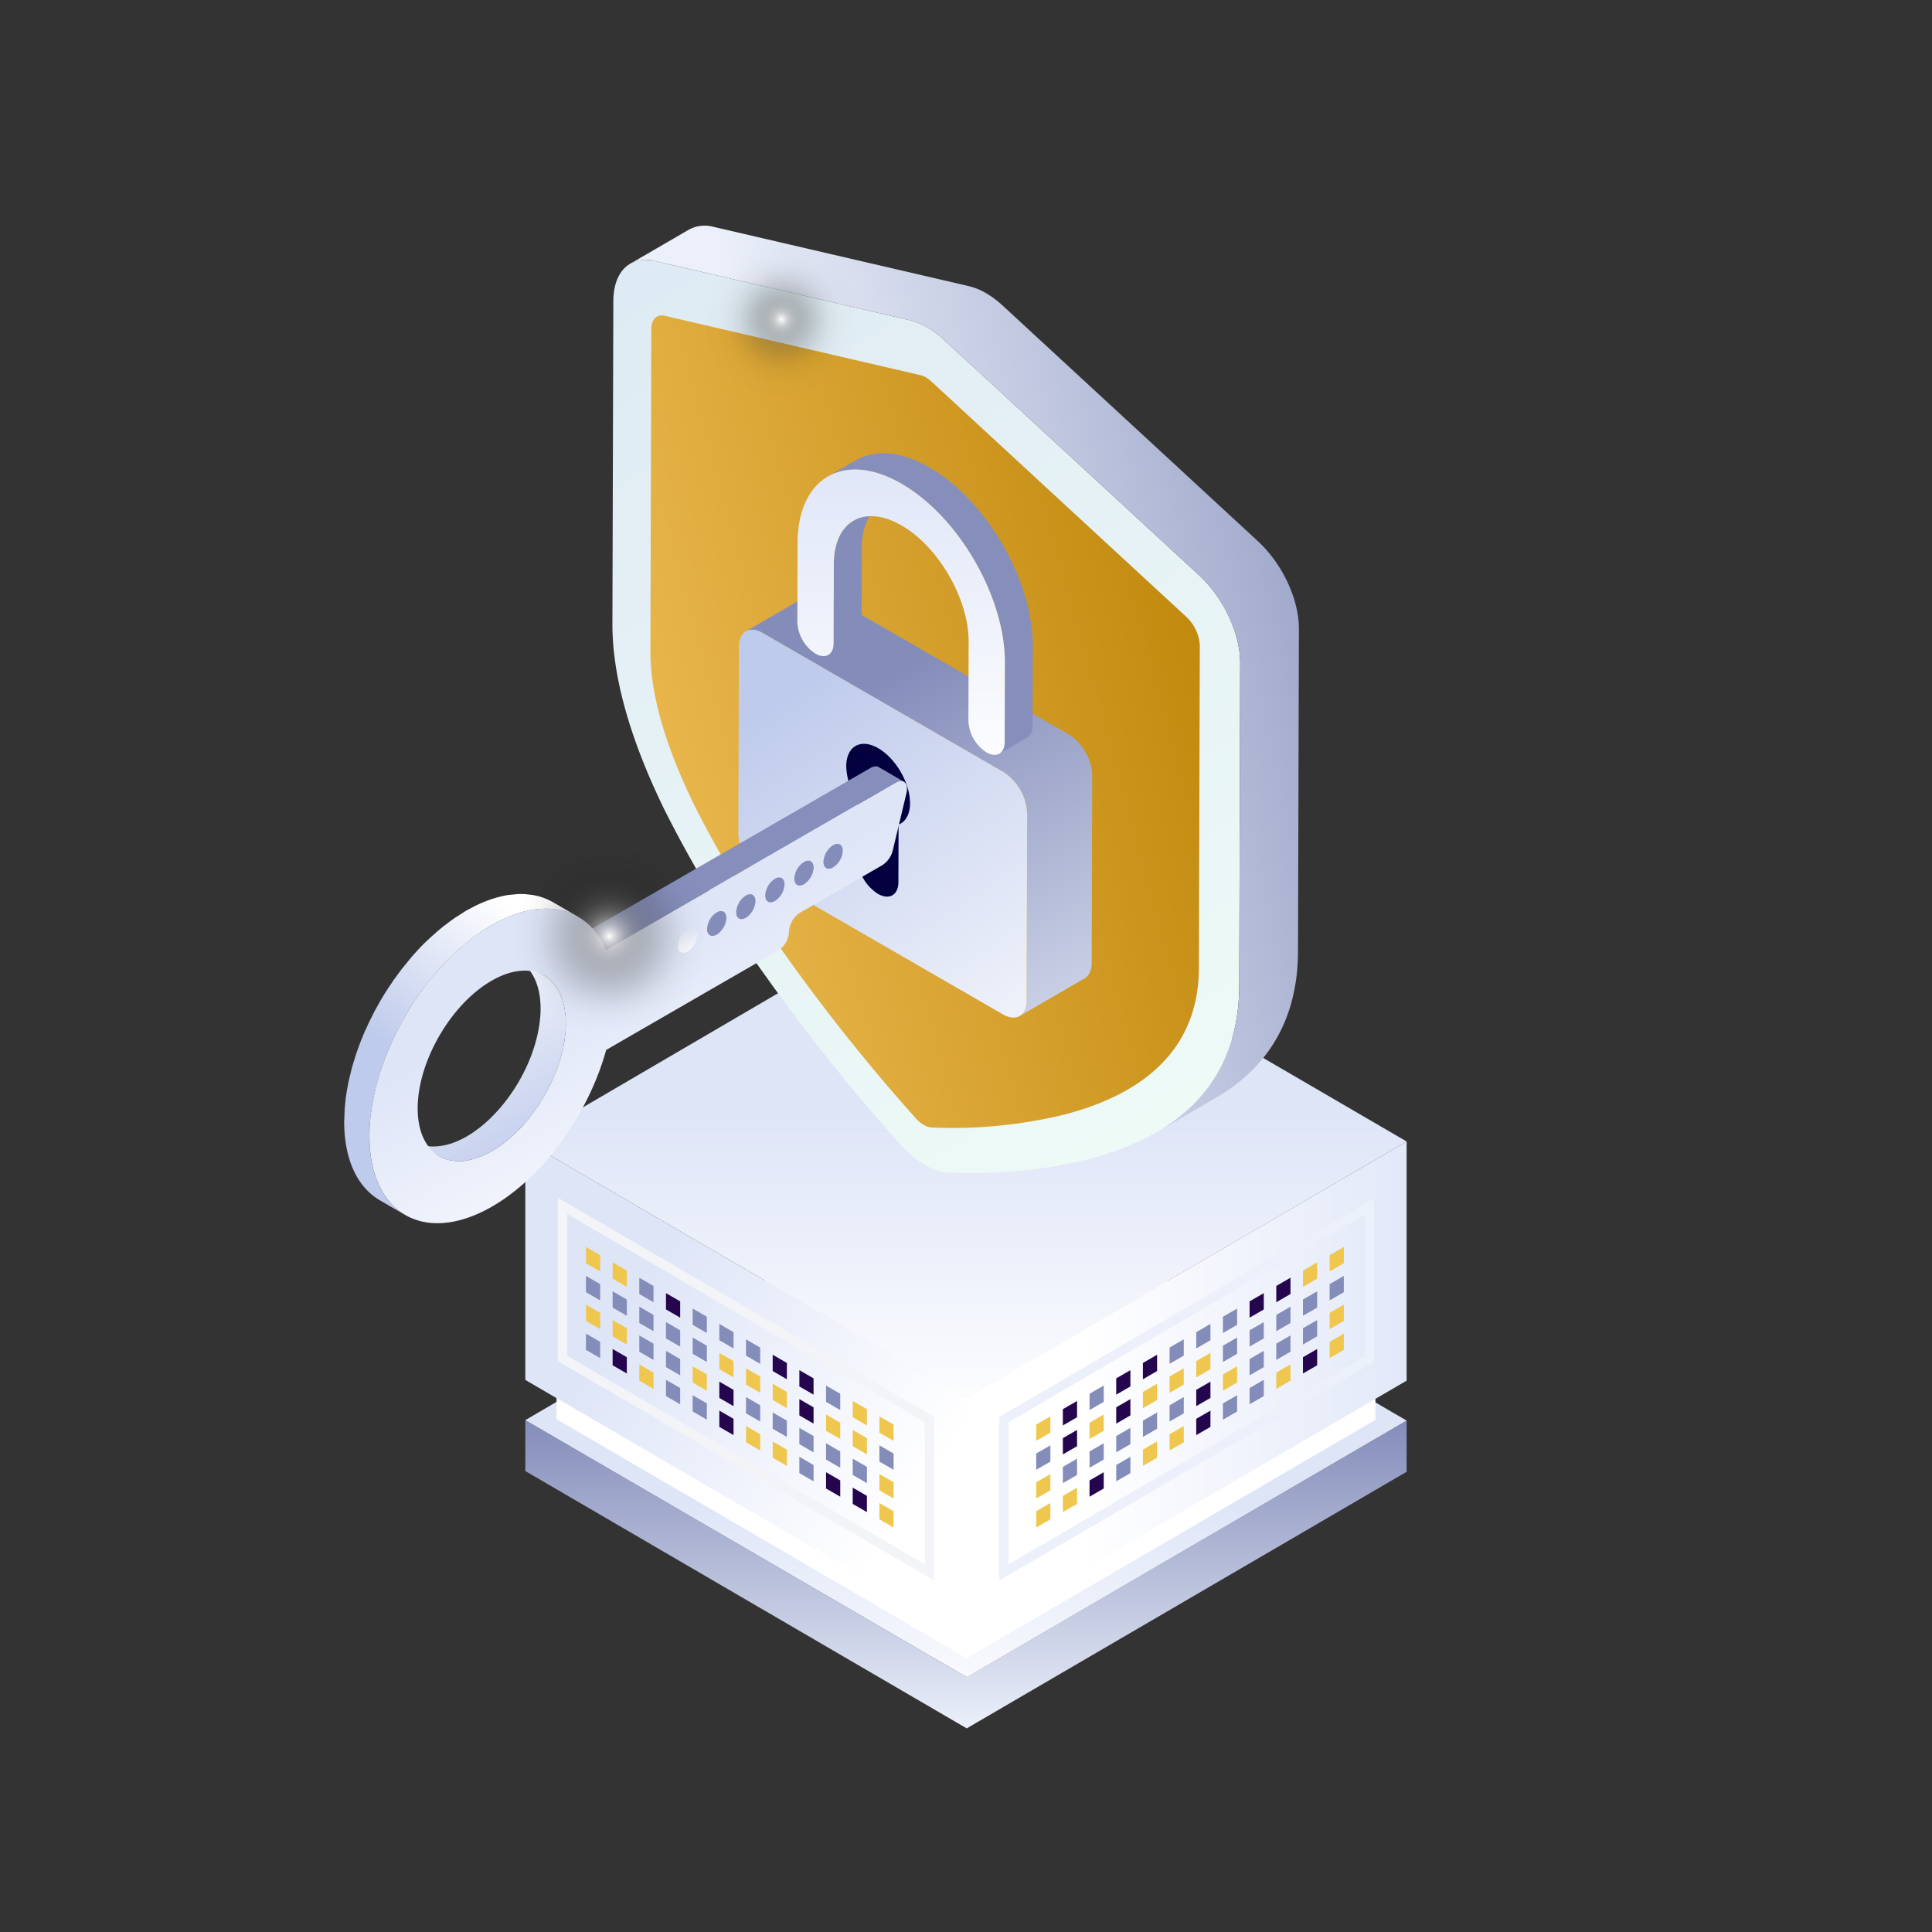 <svg xmlns="http://www.w3.org/2000/svg" xmlns:xlink="http://www.w3.org/1999/xlink" width="522" height="522" xmlns:v="https://vecta.io/nano"><rect width="100%" height="100%" fill="#333333" stroke="none"/><style><![CDATA[.B{fill:#848dba}.C{fill:#efc74f}.D{fill:#25054d}]]></style><defs><radialGradient id="A" cx=".5" cy=".5" r=".5"><stop offset=".086" stop-color="#1bb0d4"/><stop offset=".098" stop-color="#1b88b4"/><stop offset=".126" stop-color="#1b2b69"/><stop offset=".159" stop-color="#162357"/><stop offset=".223" stop-color="#0f183c"/><stop offset=".297" stop-color="#090f26"/><stop offset=".381" stop-color="#050814"/><stop offset=".485" stop-color="#020308"/><stop offset=".628" stop-color="#000001"/><stop offset="1"/></radialGradient><radialGradient id="B" gradientTransform="translate(0)" xlink:href="#A"/><radialGradient id="C" gradientTransform="matrix(0.161, 0.987, -0.987, 0.161, 0.913, -0.074)" xlink:href="#A"/><linearGradient id="D" x1=".5" x2=".5" y2="1"><stop offset="0" stop-color="#848dba"/><stop offset="1" stop-color="#ebf0fa"/></linearGradient><linearGradient id="E" x1=".5" y1=".662" x2=".5" y2="1.089"><stop offset="0" stop-color="#dee5f7"/><stop offset="1" stop-color="#fff"/></linearGradient><linearGradient id="F" x1=".265" y1=".592" x2="1.104" y2=".592"><stop offset="0" stop-color="#fff"/><stop offset="1" stop-color="#dee5f7"/></linearGradient><linearGradient id="G" x1=".236" y1=".317" x2=".846" y2=".778" xlink:href="#E"/><linearGradient id="H" x1=".5" y1="1.065" x2=".5" y2=".447" xlink:href="#F"/><linearGradient id="I" x1=".234" y1="-.224" x2=".882" y2="1.382"><stop offset="0" stop-color="#dde9f4"/><stop offset=".137" stop-color="#e0ecf4"/><stop offset="1" stop-color="#f2fff7"/></linearGradient><linearGradient id="J" x1="1.295" y1=".379" x2=".336" y2=".678" xlink:href="#D"/><linearGradient id="K" x1="1.235" y1=".421" x2="-.292" y2="1.041"><stop offset="0" stop-color="#f3f4f8"/><stop offset="0" stop-color="#b98000"/><stop offset="1" stop-color="#fccc6b"/><stop offset="1" stop-color="#fff"/></linearGradient><linearGradient id="L" y1=".162" x2="1" y2="1.394" xlink:href="#D"/><linearGradient id="M" x1=".807" y1="1.474" x2=".165" y2=".176"><stop offset="0" stop-color="#fff"/><stop offset="1" stop-color="#bfcbec"/></linearGradient><linearGradient id="N" y1="-.013" y2="1.112" xlink:href="#E"/><linearGradient id="O" x1=".211" y1="-.099" x2=".803" y2="1.278"><stop offset="0" stop-color="#fff"/><stop offset=".788" stop-color="#c3ceed"/><stop offset="1" stop-color="#bfcbec"/></linearGradient><linearGradient id="P" x1=".853" y1=".133" x2=".5" y2=".679" xlink:href="#M"/><linearGradient id="Q" x1=".367" y1=".441" x2=".677" y2=".958" xlink:href="#E"/><linearGradient id="R" y1="0" y2="1" xlink:href="#E"/><radialGradient id="S" cx=".5" cy=".5" r=".5" gradientTransform="matrix(0.707, 0.707, -0.707, 0.707, 0.5, -0.207)"><stop offset="0" stop-color="#fff"/><stop offset=".022" stop-color="#eee" stop-opacity=".933"/><stop offset=".094" stop-color="#bcbcbc" stop-opacity=".741"/><stop offset=".171" stop-color="#8f8f8f" stop-opacity=".565"/><stop offset=".251" stop-color="#696969" stop-opacity=".412"/><stop offset=".337" stop-color="#484848" stop-opacity=".282"/><stop offset=".429" stop-color="#2d2d2d" stop-opacity=".18"/><stop offset=".529" stop-color="#191919" stop-opacity=".098"/><stop offset=".642" stop-color="#0b0b0b" stop-opacity=".043"/><stop offset=".778" stop-color="#020202" stop-opacity=".012"/><stop offset="1" stop-opacity="0"/></radialGradient><radialGradient id="T" cx=".5" cy=".5" r=".5"><stop offset="0" stop-color="#fff"/><stop offset=".038" stop-color="#e9e9e9" stop-opacity=".918"/><stop offset=".146" stop-color="#b3b3b3" stop-opacity=".706"/><stop offset=".258" stop-color="#838383" stop-opacity=".518"/><stop offset=".372" stop-color="#5b5b5b" stop-opacity=".357"/><stop offset=".488" stop-color="#3a3a3a" stop-opacity=".227"/><stop offset=".606" stop-color="#202020" stop-opacity=".129"/><stop offset=".728" stop-color="#0e0e0e" stop-opacity=".055"/><stop offset=".856" stop-color="#030303" stop-opacity=".016"/><stop offset="1" stop-opacity="0"/></radialGradient><path id="U" d="M14329.6 11240.082l3.837 2.215v-4.4l-3.837-2.215z"/><path id="V" d="M14375.8 11240.082l-3.837 2.215v-4.4l3.837-2.215z"/></defs><g transform="translate(-14092 -10853)"><path fill="#bfcbec" opacity="0" d="M14092 10853h522v522h-522z"/><circle cx="14396.592" cy="10998.316" r="5.376" fill="url(#A)" style="mix-blend-mode:screen"/><circle cx="14351.286" cy="11010.988" r="10.752" fill="url(#B)" style="mix-blend-mode:screen"/><circle cx="10.143" cy="10.143" r="10.143" transform="matrix(.161 -.987 .987 .161 14401.11 11059.868)" fill="url(#C)" style="mix-blend-mode:screen"/><g fill="url(#A)"><circle cx="14380.675" cy="11040.017" r="6.451" style="mix-blend-mode:screen"/><circle cx="14290.726" cy="11003.658" r="5.376" style="mix-blend-mode:screen"/><circle cx="14325.127" cy="10973.909" r="3.763" style="mix-blend-mode:screen"/><circle cx="14394.473" cy="11139.114" r="3.763" style="mix-blend-mode:screen"/><circle cx="14303.768" cy="11045.266" r="10.752" style="mix-blend-mode:screen"/><circle cx="14298.033" cy="11148.125" r="6.451" style="mix-blend-mode:screen"/><circle cx="14342.33" cy="11163.666" r="5.376" style="mix-blend-mode:screen"/></g><g fill="url(#D)"><path d="M14353.159 11306.163V11320l118.89-69.343v-13.837z"/><path d="M14353.225 11306.163V11320l-119.287-69.54v-13.763z"/></g><path d="M14233.938 11236.696l119.287 69.467 118.824-69.343-119.416-69.54z" fill="url(#E)"/><g fill="#fff"><path d="M14353.147 11281.608v19.443l110.469-64.431v-19.443z"/><path d="M14353.209 11281.607v19.443l-110.838-64.613v-19.375z"/></g><path d="M14353.159 11230.756v64.626l118.891-69.347v-64.623z" fill="url(#F)"/><path d="M14361.983 11280.028v-44.206l101.252-59.055v44.206zm2.519-42.758v38.374l96.212-56.118v-38.374z" fill="#ebf0fa"/><path d="M14353.225 11230.756v64.626l-119.287-69.54v-64.552z" fill="url(#G)"/><path d="M14344.405 11280.032l-101.65-59.257v-44.144l101.65 59.2zm-99.13-60.7l96.611 56.319v-38.378l-96.611-56.255z" fill="#f3f4f8"/><g class="C"><use xlink:href="#U"/><use xlink:href="#U" x="-7.207" y="-4.161"/></g><use xlink:href="#U" x="-14.415" y="-8.322" class="B"/><g class="D"><use xlink:href="#U" x="-21.624" y="-12.484"/><use xlink:href="#U" x="-28.831" y="-16.645"/></g><g class="B"><use xlink:href="#U" x="-36.039" y="-20.807"/><use xlink:href="#U" x="-43.246" y="-24.968"/><use xlink:href="#U" x="-50.454" y="-29.13"/></g><use xlink:href="#U" x="-57.662" y="-33.291" class="D"/><use xlink:href="#U" x="-64.87" y="-37.453" class="B"/><g class="C"><use xlink:href="#U" x="-72.077" y="-41.613"/><use xlink:href="#U" x="-79.285" y="-45.775"/></g><use xlink:href="#U" y="7.825" class="B"/><g class="C"><use xlink:href="#U" x="-7.207" y="3.664"/><use xlink:href="#U" x="-14.415" y="-0.498"/></g><use xlink:href="#U" x="-21.624" y="-4.659" class="D"/><g class="C"><use xlink:href="#U" x="-28.831" y="-8.821"/><use xlink:href="#U" x="-36.039" y="-12.981"/><use xlink:href="#U" x="-43.246" y="-17.143"/></g><g class="B"><use xlink:href="#U" x="-50.454" y="-21.305"/><use xlink:href="#U" x="-57.662" y="-25.466"/><use xlink:href="#U" x="-64.87" y="-29.628"/><use xlink:href="#U" x="-72.077" y="-33.788"/><use xlink:href="#U" x="-79.285" y="-37.949"/></g><use xlink:href="#U" y="15.59" class="C"/><g class="B"><use xlink:href="#U" x="-7.207" y="11.429"/><path d="M14315.185 11247.353l3.837 2.216v-4.4l-3.837-2.215z"/><use xlink:href="#U" x="-21.624" y="3.106"/><use xlink:href="#U" x="-28.831" y="-1.055"/><use xlink:href="#U" x="-36.039" y="-5.217"/></g><use xlink:href="#U" x="-43.246" y="-9.379" class="D"/><use xlink:href="#U" x="-50.454" y="-13.539" class="C"/><g class="B"><use xlink:href="#U" x="-57.662" y="-17.701"/><use xlink:href="#U" x="-64.87" y="-21.862"/></g><g class="C"><use xlink:href="#U" x="-72.077" y="-26.024"/><use xlink:href="#U" x="-79.285" y="-30.185"/><use xlink:href="#U" y="23.415"/></g><g class="D"><use xlink:href="#U" x="-7.207" y="19.254"/><use xlink:href="#U" x="-14.415" y="15.093"/></g><use xlink:href="#U" x="-21.624" y="10.931" class="B"/><g class="C"><use xlink:href="#U" x="-28.831" y="6.77"/><use xlink:href="#U" x="-36.039" y="2.608"/></g><use xlink:href="#U" x="-43.246" y="-1.553" class="D"/><g class="B"><use xlink:href="#U" x="-50.454" y="-5.715"/><use xlink:href="#U" x="-57.662" y="-9.879"/></g><use xlink:href="#U" x="-64.87" y="-14.037" class="C"/><use xlink:href="#U" x="-72.077" y="-18.199" class="D"/><use xlink:href="#U" x="-79.285" y="-22.357" class="B"/><use xlink:href="#V" class="C"/><use xlink:href="#V" x="7.208" y="-4.161" class="D"/><use xlink:href="#V" x="14.415" y="-8.322" class="B"/><g class="D"><use xlink:href="#V" x="21.623" y="-12.484"/><use xlink:href="#V" x="28.831" y="-16.645"/></g><g class="B"><use xlink:href="#V" x="36.04" y="-20.807"/><use xlink:href="#V" x="43.247" y="-24.968"/><use xlink:href="#V" x="50.454" y="-29.13"/></g><g class="D"><use xlink:href="#V" x="57.662" y="-33.291"/><use xlink:href="#V" x="64.87" y="-37.453"/></g><g class="C"><use xlink:href="#V" x="72.078" y="-41.613"/><use xlink:href="#V" x="79.285" y="-45.775"/></g><use xlink:href="#V" y="7.825" class="B"/><use xlink:href="#V" x="7.208" y="3.664" class="D"/><use xlink:href="#V" x="14.415" y="-0.498" class="C"/><use xlink:href="#V" x="21.623" y="-4.659" class="D"/><g class="C"><use xlink:href="#V" x="28.831" y="-8.821"/><use xlink:href="#V" x="36.04" y="-12.981"/><use xlink:href="#V" x="43.247" y="-17.143"/></g><g class="B"><use xlink:href="#V" x="50.454" y="-21.305"/><use xlink:href="#V" x="57.662" y="-25.466"/><use xlink:href="#V" x="64.87" y="-29.628"/><use xlink:href="#V" x="72.078" y="-33.788"/><use xlink:href="#V" x="79.285" y="-37.949"/></g><use xlink:href="#V" y="15.59" class="C"/><g class="B"><use xlink:href="#V" x="7.208" y="11.429"/><path d="M14390.215 11247.353l-3.837 2.216v-4.4l3.837-2.215z"/><use xlink:href="#V" x="21.623" y="3.106"/><use xlink:href="#V" x="28.831" y="-1.055"/><use xlink:href="#V" x="36.04" y="-5.217"/></g><use xlink:href="#V" x="43.247" y="-9.379" class="D"/><use xlink:href="#V" x="50.454" y="-13.539" class="C"/><g class="B"><use xlink:href="#V" x="57.662" y="-17.701"/><use xlink:href="#V" x="64.87" y="-21.862"/><use xlink:href="#V" x="72.078" y="-26.024"/></g><g class="C"><use xlink:href="#V" x="79.285" y="-30.185"/><use xlink:href="#V" y="23.415"/><use xlink:href="#V" x="7.208" y="19.254"/></g><use xlink:href="#V" x="14.415" y="15.093" class="D"/><use xlink:href="#V" x="21.623" y="10.931" class="B"/><g class="C"><use xlink:href="#V" x="28.831" y="6.77"/><use xlink:href="#V" x="36.04" y="2.608"/></g><use xlink:href="#V" x="43.247" y="-1.553" class="D"/><g class="B"><use xlink:href="#V" x="50.454" y="-5.715"/><use xlink:href="#V" x="57.662" y="-9.879"/></g><use xlink:href="#V" x="64.87" y="-14.037" class="C"/><use xlink:href="#V" x="72.078" y="-18.199" class="D"/><use xlink:href="#V" x="79.285" y="-22.357" class="C"/><path d="M14233.938 11161.289l119.287 69.466 118.824-69.343-119.416-69.54z" fill="url(#H)"/><g transform="translate(14185 10909)"><path d="M157.511 32.413a26.04 26.04 0 0 1 4.513 3.366l68.884 63.586c6.7 6.165 11.189 15.745 11.168 23.792l-.246 87.143c-.041 14.111-4.842 25.49-14.242 33.833-6.655 5.889-15.729 10.316-26.942 13.176a134.5 134.5 0 0 1-37.344 3.532 14.7 14.7 0 0 1-6.433-2.126 27.25 27.25 0 0 1-6.436-5.305c-13.263-14.808-25.678-30.354-37.188-46.562-10.093-13.991-19.048-28.769-26.779-44.191-9.339-19.162-14.044-36.029-14-50.14l.249-87.143c.021-8.048 4.542-12.421 11.264-10.841l69 16.023a17.09 17.09 0 0 1 4.532 1.857z" fill="url(#I)"/><path d="M246.781 90.14l-68.884-63.586a26.17 26.17 0 0 0-4.513-3.366c-1.414-.832-2.94-1.457-4.531-1.856l-69-16.023c-2.247-.638-4.654-.376-6.712.729l-15.873 9.223a8.98 8.98 0 0 1 6.711-.726l69 16.023c1.592.398 3.118 1.023 4.531 1.856a26.03 26.03 0 0 1 4.513 3.366l68.884 63.586c6.7 6.165 11.189 15.745 11.168 23.792l-.246 87.143c-.04 14.111-4.842 25.49-14.242 33.833a49.43 49.43 0 0 1-7.957 5.7l15.873-9.223c2.834-1.634 5.5-3.543 7.959-5.7 9.4-8.342 14.2-19.722 14.24-33.833l.246-87.146c.022-8.047-4.472-17.627-11.167-23.792z" fill="url(#J)"/><path d="M157.153 45.967a8.4 8.4 0 0 1 1.481 1.1l68.868 63.578a11.39 11.39 0 0 1 3.666 7.791l-.246 87.146c-.032 11.334-4.063 20.627-11.976 27.627-6.037 5.354-14.387 9.4-24.807 12.041a128.24 128.24 0 0 1-35.456 3.38c-.743-.062-1.462-.296-2.1-.683-.784-.471-1.492-1.058-2.1-1.741-12.6-14.073-24.395-28.845-35.33-44.247a297.72 297.72 0 0 1-24.66-40.6c-7.831-16.09-11.8-30-11.765-41.334l.249-87.143c.005-2.627 1.508-4.06 3.682-3.551l69.018 16.031a5.45 5.45 0 0 1 1.476.605z" fill="url(#K)"/><path d="M202.087 153.176q0-.153-.015-.311l-.023-.312-.035-.314-.047-.322v-.01l-.052-.309-.068-.334-.078-.337-.09-.34-.077-.264-.007-.022-.015-.053-.107-.33-.113-.327-.118-.314-.125-.312-.1-.237-.007-.018-.022-.05-.142-.309-.164-.339-.2-.386-.229-.407-.038-.07-.048-.085-.476-.758-.406-.578-.286-.374-.247-.305-.249-.291-.249-.277-.05-.052-.018-.02-.194-.2-.27-.267-.282-.262-.285-.25-.145-.117-.032-.027-.108-.089-.282-.215-.279-.2-.272-.179-.272-.167-.062-.037-65.534-37.817-.26-.123-.259-.109-.26-.1-.048-.017h-.018l-.19-.064-.267-.073-.264-.058-.28-.047-.187-.018h-.03l-.07-.007q-.153-.01-.3-.01l-.334.015c-.124.011-.247.03-.369.055h-.02a3.07 3.07 0 0 0-.429.119 2.99 2.99 0 0 0-.519.239l-17.56 10.2a3.12 3.12 0 0 1 .948-.357h.012a3.85 3.85 0 0 1 1.082-.055h.03a5.18 5.18 0 0 1 1.189.26l.018.005a7.46 7.46 0 0 1 1.3.6l65.063 37.566a9.9 9.9 0 0 1 1.277.885l.032.027a12.24 12.24 0 0 1 1.175 1.1l.02.022c.77.828 1.444 1.74 2.01 2.719l.038.07c.277.483.529.981.753 1.491l.01.02a14.32 14.32 0 0 1 .579 1.572l.007.022a12.27 12.27 0 0 1 .366 1.584v.005a9.8 9.8 0 0 1 .125 1.559l-.144 50.717a7.24 7.24 0 0 1-.13 1.381l-.008.038c-.077.39-.199.771-.364 1.133l-.007.017c-.131.267-.293.517-.482.746l-.177.22a3.16 3.16 0 0 1-.7.578h0l17.562-10.2a3.15 3.15 0 0 0 .7-.578 2.83 2.83 0 0 0 .179-.22 3.29 3.29 0 0 0 .232-.287 4.11 4.11 0 0 0 .242-.439l.008-.02.008-.018.137-.326.112-.337.085-.329c.012-.045.02-.093.028-.14l.008-.038.027-.135.047-.306.032-.309.018-.3.007-.309v-.018l.128-51.024z" fill="url(#L)"/><path d="M178.137 152.597c3.781 2.455 6.158 6.572 6.394 11.074l-.144 50.717c-.012 4.07-2.893 5.713-6.435 3.666l-65.063-37.564a14.09 14.09 0 0 1-6.4-11.08l.144-50.717c.012-4.072 2.891-5.713 6.445-3.663z" fill="url(#M)"/><path d="M144.279 146.155c4.761 2.749 8.612 9.418 8.6 14.879-.008 3.038-1.225 5.023-3.1 5.759l-.043 15.537c-.01 3.514-2.5 4.931-5.566 3.16a12.17 12.17 0 0 1-5.519-9.559l.045-15.537a17.89 17.89 0 0 1-3.057-9.315c.013-5.459 3.889-7.667 8.64-4.924z" fill="#04003f"/><path d="M140.203 88.105l.045-.217a15.34 15.34 0 0 1 .391-1.509l.089-.269a13.38 13.38 0 0 1 .512-1.311l.055-.128a11.53 11.53 0 0 1 .731-1.325l.122-.169c.216-.32.45-.627.7-.921l.282-.309.683-.661.3-.255a8.7 8.7 0 0 1 1.053-.733l-7.552 4.389a8.9 8.9 0 0 0-1.055.735l-.294.254a9.4 9.4 0 0 0-.684.661l-.281.309a10.03 10.03 0 0 0-.7.923l-.12.169-.028.038a11.4 11.4 0 0 0-.688 1.247l-.017.039-.055.132-.364.865-.147.442-.088.267-.083.247-.242.928-.11.554-.068.336-.129.868-.052.491c0 .058-.012.115-.017.174l-.022.21-.053.855-.02.878v.052l-.062 21.441c0 .353-.033.706-.1 1.053v.03a3.97 3.97 0 0 1-.277.863l-.007.015c-.1.203-.223.394-.367.569l-.135.167a2.35 2.35 0 0 1-.536.441l7.554-4.389a2.43 2.43 0 0 0 .534-.441c.048-.052.09-.11.135-.167a2.56 2.56 0 0 0 .177-.22 3.04 3.04 0 0 0 .185-.334l.007-.017.005-.013.105-.249.085-.257.065-.25.022-.107.007-.03.02-.1.035-.234.025-.237.013-.23.005-.237v-.013l.062-21.441c0-.691.037-1.354.1-1.995l.018-.174a14.25 14.25 0 0 1 .231-1.7z" class="B"/><path d="M186.044 117.395l-.063-1.349-.05-.628-.02-.265-.037-.466q-.065-.681-.154-1.367l-.2-1.4-.01-.052-.01-.065-.225-1.3q-.135-.729-.3-1.459l-.342-1.466-.389-1.486-.324-1.108-.057-.2-.052-.175q-.223-.726-.466-1.451-.243-.725-.5-1.429l-.105-.277-.41-1.095q-.265-.681-.547-1.362l-.427-1-.07-.162-.078-.182q-.3-.681-.618-1.357-.348-.744-.716-1.481l-.119-.227-.149-.29-.6-1.165-1.219-2.173-.164-.289-.768-1.225-1.134-1.8-.179-.287q-.839-1.255-1.731-2.466c-.017-.022-.03-.043-.045-.065l-.007-.008q-.613-.831-1.249-1.639-.5-.639-1.02-1.26l-.06-.073q-.533-.641-1.08-1.265-.547-.624-1.081-1.204l-.174-.182-.187-.2-.786-.825q-.583-.6-1.18-1.167l-.359-.334-.277-.259-.594-.553q-.616-.553-1.244-1.083l-1.244-1.016q-.609-.481-1.225-.935l-1.216-.863q-.588-.4-1.185-.783l-1.18-.723-.274-.16-.887-.5-.339-.175-.802-.417-.568-.265-.4-.192-.16-.075q-.561-.25-1.117-.474h0l-.055-.02-1.067-.4-.153-.048-.409-.135-.558-.182-.289-.08-.5-.137-.369-.1-.4-.088-.493-.11-.252-.057-1.225-.202-.472-.048-.6-.06-.17-.018-1.123-.036c-.065 0-.13-.007-.2-.007l-.305.015-.885.042-.262.012-.194.028-1.3.189c-.04.008-.082.01-.122.018l-.022.007c-.603.124-1.198.287-1.78.489-.052.018-.109.025-.16.043l-.123.05-.743.3-.357.152-1.05.546-7.552 4.389q.511-.3 1.05-.546l.357-.152.741-.3.284-.1a14.28 14.28 0 0 1 1.779-.489c.047-.01.1-.015.144-.023l1.3-.189.457-.042.885-.042.5-.008.715.023.581.032.6.062.666.08.566.092.718.134.494.11q.385.088.773.192.248.065.5.135l.848.264.409.134 1.224.452.05.02 1.284.551.4.189q.458.216.921.451l.451.234 1.227.671 2.8 1.78.169.12q1.285.9 2.534 1.91l.28.229q1.21.994 2.381 2.082l.275.255q1.187 1.119 2.329 2.329l.184.192q1.214 1.3 2.367 2.683l.037.045q1.172 1.412 2.274 2.906l.053.077 1.9 2.741 1.134 1.806.93 1.511.411.733 1.412 2.609.148.289q.809 1.607 1.531 3.247l.068.162q.7 1.608 1.3 3.234l.084.219q.611 1.665 1.12 3.337l.055.19q.481 1.61.86 3.219l.072.307.656 3.355.4 3.29.022.264.13 3.235-.062 21.441c.001.354-.033.707-.1 1.055l-.007.028c-.058.298-.151.589-.277.865l-.005.013c-.1.204-.224.395-.369.569l-.135.169c-.156.172-.336.32-.534.441l7.537-4.387c.199-.12.38-.268.536-.441.048-.052.09-.11.135-.167.058-.073.124-.137.177-.219.069-.108.13-.22.184-.336l.014-.03.1-.247.087-.259.065-.249.022-.108v-.03l.02-.1.035-.234.025-.235.015-.232v-.25l.06-21.441q.019-.627 0-1.26z" fill="#868fbb"/><path d="M150.592 74.693c15.442 8.914 27.967 30.6 27.917 48.353l-.06 21.441c-.01 3.107-2.207 4.359-4.91 2.8-2.889-1.872-4.707-5.016-4.888-8.454l.062-21.441c.032-11.54-8.11-25.643-18.153-31.441s-18.239-1.13-18.273 10.412l-.06 21.441c-.008 3.107-2.205 4.359-4.91 2.8a10.75 10.75 0 0 1-4.886-8.454l.06-21.441c.051-17.762 12.66-24.936 28.101-16.016z" fill="url(#N)"/><path d="M149.743 155.117a2.29 2.29 0 0 1 .489-.107h.042c.158-.012.318-.003.474.027h.027c.148.032.291.086.422.162l-6.833-3.971c-.049-.027-.099-.051-.15-.073s-.104-.04-.157-.055c-.034-.01-.067-.017-.1-.023h-.025l-.04-.01c-.059-.01-.119-.017-.179-.02a1.56 1.56 0 0 0-.2 0c-.018 0-.04 0-.06.005l-.042.005c-.04 0-.078.005-.117.012a2.16 2.16 0 0 0-.262.057c-.037.008-.074.025-.11.037l-.105.037-.137.048a3.58 3.58 0 0 0-.417.207l-78.371 45.243 6.818 3.963 78.378-45.253a3.35 3.35 0 0 1 .554-.254l.101-.037z" fill="#868fbb"/><path d="M59.878 220.438c-.018-6.3-2.252-10.741-5.848-12.831l-6.818-3.961c3.6 2.09 5.829 6.531 5.848 12.831 0 .726-.033 1.464-.089 2.207-.018.234-.047.471-.07.706q-.07.714-.174 1.434c-.075.528-.172 1.06-.274 1.591l-.214 1.1c-.077.342-.165.684-.252 1.027l-.381 1.426-.252.826q-.253.8-.537 1.6l-.237.663c-.277.736-.569 1.471-.886 2.2l-.117.257c-.289.649-.594 1.294-.911 1.933l-.307.606q-.466.907-.97 1.795l-.2.356q-.606 1.044-1.262 2.053c-.125.2-.257.384-.385.578q-.486.726-.993 1.431l-.559.76-.9 1.155-.776.947c-.262.311-.512.586-.771.873q-.651.729-1.327 1.416l-.845.845q-.336.321-.674.628-.559.511-1.13.99l-.681.564a33.32 33.32 0 0 1-1.257.947l-.6.439c-.628.429-1.26.838-1.9 1.209-.619.357-1.229.666-1.835.951l-.467.214c-.583.259-1.16.5-1.726.691-.038.013-.077.023-.115.035a15.59 15.59 0 0 1-1.449.4q-.413.1-.816.175c-.359.067-.715.124-1.065.162-.2.023-.4.047-.6.06q-.661.045-1.3.025h-.277a10.86 10.86 0 0 1-1.479-.187c-.122-.023-.239-.055-.359-.082a9.89 9.89 0 0 1-1.1-.319c-.112-.038-.227-.075-.337-.119a9.47 9.47 0 0 1-1.314-.624l6.926 4.024c.326.183.663.348 1.008.492.063.027.132.043.2.068.11.043.224.08.337.12.175.062.346.134.526.185s.382.088.573.132l.359.082c.065.013.129.033.2.047a11.38 11.38 0 0 0 1.212.14h.072c.092.005.185 0 .277 0a11.75 11.75 0 0 0 .977.008c.105 0 .217-.025.324-.033.2-.013.4-.037.6-.058s.377-.028.571-.058c.162-.025.33-.075.494-.105.269-.05.541-.107.816-.174.15-.037.3-.055.449-.1.329-.088.664-.2 1-.307.038-.013.075-.023.115-.037q.611-.208 1.237-.467c.162-.067.326-.15.489-.222l.469-.215a25.75 25.75 0 0 0 1.833-.95 28.99 28.99 0 0 0 1.9-1.21c.2-.14.4-.294.606-.439a33.26 33.26 0 0 0 1.255-.947l.681-.564a35.8 35.8 0 0 0 1.13-.988l.674-.628c.135-.132.277-.252.412-.386s.286-.31.432-.461q.676-.689 1.329-1.416c.139-.154.286-.294.422-.451.118-.135.229-.282.346-.421.264-.311.522-.628.78-.948.165-.205.339-.4.5-.609.137-.179.265-.366.4-.546l.559-.758.374-.508c.212-.3.412-.616.619-.925l.386-.578.157-.232a53.84 53.84 0 0 0 1.037-1.7c.023-.04.043-.082.067-.12.07-.12.133-.244.2-.364l.674-1.209.601-1.185.264-.522a48.33 48.33 0 0 0 .646-1.412c.038-.085.082-.17.119-.257l.033-.072q.388-.9.736-1.8c.042-.108.075-.217.117-.325l.237-.661.326-.9c.077-.232.139-.464.212-.7l.252-.828c.05-.174.11-.346.159-.519.083-.3.145-.6.222-.9l.252-1.028c.027-.12.063-.242.088-.362.052-.246.078-.487.125-.731l.274-1.592c.022-.149.058-.3.077-.446.043-.332.065-.659.1-.99l.07-.7c.042-.75.076-1.488.074-2.217z" fill="url(#O)"/><path d="M62.856 191.525l.394.207-6.818-3.961-.18-.1c-.068-.038-.144-.067-.214-.1q-.6-.325-1.225-.6c-.077-.033-.149-.079-.225-.11l-.194-.068a15.91 15.91 0 0 0-1.516-.534l-.042-.015h-.007c-.538-.155-1.092-.277-1.654-.381l-.2-.045c-.085-.015-.177-.018-.262-.032l-1.732-.202h-.082c-.623-.037-1.26-.038-1.906-.017h-.187c-.082 0-.169.02-.25.025l-2.212.22h-.007q-.731.113-1.481.274l-1.417.344-.092.028-1.773.544-.34.127-1.471.558-.182.068-.355.162q-.791.338-1.594.726l-.593.29-2.1 1.127-3.145 2-1 .726-2.075 1.564-1.129.933-1.866 1.633q-.563.511-1.115 1.038l-.686.639q-.929.916-1.833 1.88h0q-.9.962-1.774 1.965l-.566.689-1.289 1.568-.831 1.013-.658.892q-.468.623-.925 1.255l-.623.843-1.013 1.514-.905 1.348q-.884 1.385-1.713 2.8l-.105.19-1.451 2.601-.482.953-.5 1-.441.868-1.062 2.319-.257.557q-.641 1.478-1.214 2.971l-.194.536-.389 1.087-.539 1.5-1.029 3.371-.93 3.793-.511 2.761-.085.566-.189 1.247-.16 1.634-.115 1.162-.145 3.648c.028 10.4 3.714 17.732 9.652 21.182l6.818 3.961c-5.938-3.451-9.624-10.779-9.654-21.182 0-1.2.055-2.419.147-3.646.03-.386.077-.776.115-1.165.093-.957.2-1.915.349-2.883l.083-.561a61.89 61.89 0 0 1 .659-3.362c.127-.564.274-1.128.416-1.693l.628-2.354.419-1.369q.416-1.325.886-2.644l.391-1.088a75.74 75.74 0 0 1 1.464-3.628c.063-.15.137-.3.2-.446q.711-1.6 1.5-3.177.25-.5.506-1 .771-1.5 1.606-2.967l.326-.586a79.8 79.8 0 0 1 2.082-3.387l.643-.958q.8-1.194 1.636-2.359.458-.631.925-1.252c.486-.646.985-1.277 1.489-1.9l1.29-1.571c.766-.9 1.538-1.8 2.339-2.651h0c.821-.875 1.668-1.7 2.519-2.519l1.113-1.038q.924-.841 1.866-1.631l1.13-.936c.683-.544 1.377-1.058 2.073-1.562l1-.724c1.037-.713 2.083-1.387 3.145-2a41.53 41.53 0 0 1 2.1-1.128l.594-.29q.8-.388 1.592-.725l.538-.232c.492-.2.982-.384 1.466-.556.115-.04.232-.088.346-.127.6-.205 1.187-.386 1.773-.546.346-.1.688-.175 1.028-.256l.481-.115q.751-.163 1.487-.275c.751-.115 1.486-.18 2.212-.22l.437-.023c.646-.022 1.284-.02 1.906.017.105.007.209.02.314.028a19.7 19.7 0 0 1 1.5.175l.457.077c.563.1 1.117.225 1.654.381l.048.017a16.37 16.37 0 0 1 1.516.534c.142.057.28.119.419.179.424.166.833.365 1.232.582z" fill="url(#P)"/><path d="M149.084 155.408c2.015-1.162 3.457.264 2.843 2.83l-3.711 15.517a6.6 6.6 0 0 1-2.823 4l-22.249 12.846a6.54 6.54 0 0 0-2.967 5.13c-.109 2.088-1.212 3.998-2.965 5.137l-46.43 26.807c-4.7 17.027-16.725 34.17-30.8 42.3-18.231 10.525-33.1 2.038-33.162-18.9s14.715-46.538 32.946-57.064c14.079-8.128 26.162-4.9 30.943 6.649zM39.936 254.995c11.031-6.37 19.977-21.879 19.942-34.554s-9.041-17.82-20.072-11.452-19.989 21.884-19.954 34.561 9.041 17.821 20.084 11.445" fill="url(#Q)"/><path d="M92.766 195.054c-1.537 1.002-2.504 2.678-2.6 4.511.005 1.662 1.187 2.324 2.623 1.494a5.75 5.75 0 0 0 2.614-4.517c-.005-1.661-1.185-2.322-2.633-1.487" fill="url(#R)"/><path d="M100.637 190.508c-1.539 1.001-2.505 2.679-2.6 4.512 0 1.661 1.175 2.329 2.623 1.494 1.538-1.002 2.504-2.679 2.6-4.512-.005-1.661-1.187-2.322-2.623-1.494m7.861-4.537a5.73 5.73 0 0 0-2.6 4.512c0 1.661 1.175 2.329 2.621 1.494 1.541-1 2.51-2.678 2.606-4.512 0-1.663-1.177-2.329-2.623-1.494m7.857-4.539a5.74 5.74 0 0 0-2.606 4.512c.005 1.661 1.177 2.329 2.623 1.494a5.73 5.73 0 0 0 2.6-4.512c0-1.661-1.175-2.329-2.621-1.494m7.865-4.538c-1.542.998-2.511 2.676-2.606 4.51.005 1.663 1.177 2.33 2.623 1.494a5.73 5.73 0 0 0 2.6-4.51c-.005-1.663-1.175-2.329-2.621-1.494m7.863-4.539a5.75 5.75 0 0 0-2.6 4.512c.005 1.661 1.185 2.322 2.621 1.494a5.73 5.73 0 0 0 2.606-4.512c0-1.661-1.175-2.329-2.623-1.494" class="B"/><g transform="translate(45.319)"><circle cx="21.417" cy="21.417" r="21.417" transform="matrix(.707 -.707 .707 .707 42.542 30.288)" fill="url(#S)" style="mix-blend-mode:screen"/><circle cx="26.322" cy="196.961" fill="url(#T)" style="mix-blend-mode:screen" r="26.322"/></g></g></g></svg>